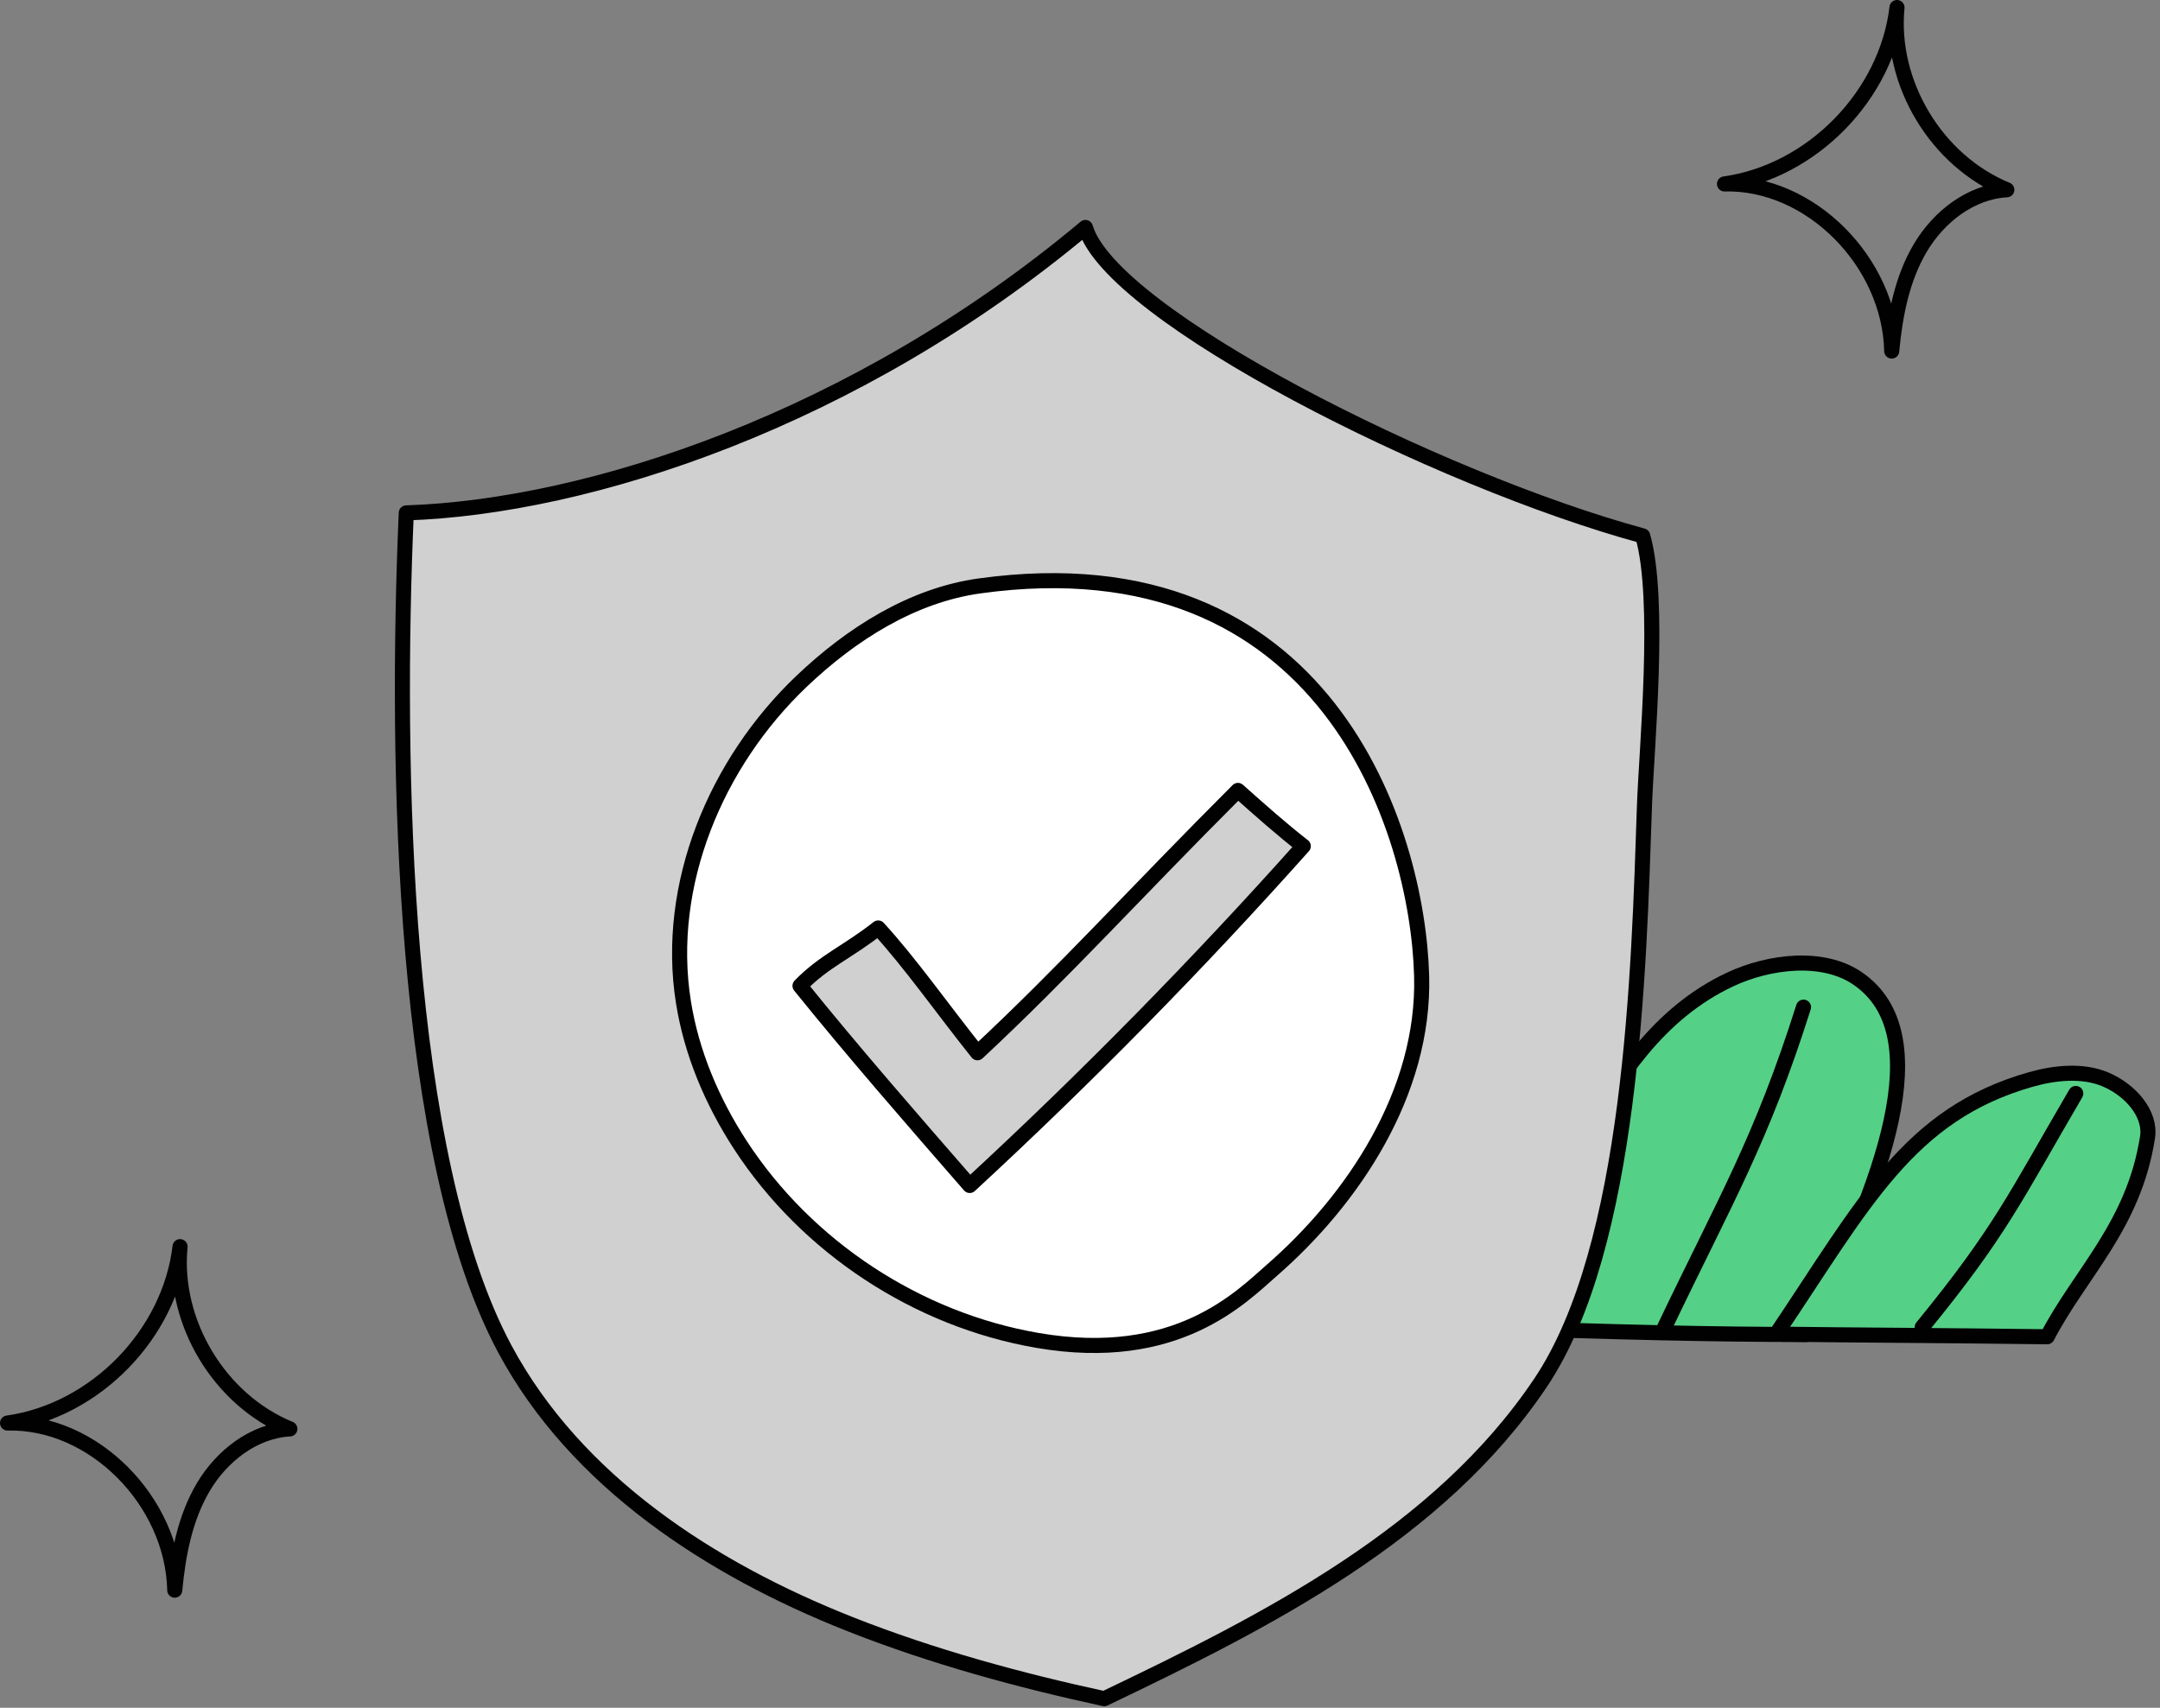 <svg width="215" height="170" viewBox="0 0 215 170" fill="none" xmlns="http://www.w3.org/2000/svg" style="width: 100%; height: 100%;">
<rect x="0" y="0" width="215" height="170" fill="#808080" stroke="none"/>
<g clip-path="url(#clip0_35_3518)">
<path d="M171.65 18.309C180.369 17.079 187.786 9.494 188.822 0.75C188.083 8.28 192.751 16.026 199.754 18.891C196.168 19.094 192.994 21.565 191.156 24.651C189.318 27.737 188.633 31.37 188.295 34.946C188.103 26.083 180.186 18.089 171.65 18.309Z" stroke="#010101" stroke-width="1.5" stroke-linecap="round" stroke-linejoin="round"></path>
<path d="M0.75 141.656C9.469 140.426 16.886 132.841 17.922 124.097C17.183 131.627 21.851 139.373 28.854 142.238C25.268 142.441 22.094 144.912 20.256 147.998C18.418 151.084 17.733 154.717 17.395 158.293C17.203 149.43 9.286 141.436 0.75 141.656Z" stroke="#010101" stroke-width="1.5" stroke-linecap="round" stroke-linejoin="round"></path>
<path d="M146.913 132.118C151.999 123.434 152.384 122.094 157.47 113.41C161.031 107.331 164.985 100.896 172.206 97.504C176.102 95.674 181.475 95.033 184.92 97.409C192.958 102.953 187.482 117.624 179.774 132.841C170.599 132.841 160.643 132.61 146.912 132.117L146.913 132.118Z" fill="#55D087" stroke="#010101" stroke-width="1.5" stroke-linecap="round" stroke-linejoin="round"></path>
<path d="M179.516 100.255C175.313 113.529 171.799 119.339 165.691 132.117" stroke="#010101" stroke-width="1.5" stroke-linecap="round" stroke-linejoin="round"></path>
<path d="M176.791 132.806C185.545 119.806 189.948 110.914 202.149 107.453C204.541 106.775 207.3 106.495 209.558 107.446C212.112 108.521 214.115 110.912 213.759 113.204C212.395 121.995 207.045 126.763 203.771 133.068C192.822 132.927 185.072 132.913 176.791 132.806Z" fill="#55D087" stroke="#010101" stroke-width="1.5" stroke-linecap="round" stroke-linejoin="round"></path>
<path d="M206.617 108.848C200.568 119.198 199.137 122.562 191.33 132.117" stroke="#010101" stroke-width="1.5" stroke-linecap="round" stroke-linejoin="round"></path>
<path d="M163.511 53.341C143.122 47.803 110.603 31.403 108.04 22.643C85.149 41.815 58.56 50.46 40.439 51.056C39.345 76.101 40.003 115.218 50.263 134.306C57.334 147.462 70.69 156.165 84.578 161.66C92.879 164.944 101.554 167.285 109.911 169.097C126.244 161.291 143.258 152.677 153.344 137.644C162.445 124.08 163.131 96.611 163.682 80.286C163.874 74.611 165.338 59.689 163.51 53.341H163.511Z" fill="#d0d0d0" stroke="#010101" stroke-width="1.5" stroke-linecap="round" stroke-linejoin="round"></path>
<path d="M97.51 58.323C90.783 59.253 84.715 63.129 79.795 67.81C71.249 75.941 66.179 88.081 68.023 99.733C68.827 104.812 70.88 109.652 73.684 113.963C80.309 124.148 91.307 131.377 103.282 133.433C117.143 135.812 123.559 129.095 126.605 126.442C134.676 119.411 141.819 108.751 141.505 97.149C141.111 82.576 131.968 53.56 97.51 58.323Z" fill="white" stroke="#010101" stroke-width="1.5" stroke-linecap="round" stroke-linejoin="round"></path>
<path d="M129.726 84.229C119.212 96.016 108.127 107.293 96.523 118.008C90.685 111.307 84.848 104.606 79.63 98.134C82.02 95.67 84.425 94.736 87.412 92.374C90.587 95.831 93.782 100.393 97.296 104.797C106.01 96.667 112.893 89.01 123.221 78.682C125.363 80.592 127.505 82.501 129.726 84.23V84.229Z" fill="#d0d0d0" stroke="#010101" stroke-width="1.5" stroke-linecap="round" stroke-linejoin="round"></path>
</g>
<defs>
<clipPath id="clip0_35_3518">
<rect width="214.55" height="169.847" fill="white"></rect>
</clipPath>
</defs>
</svg>